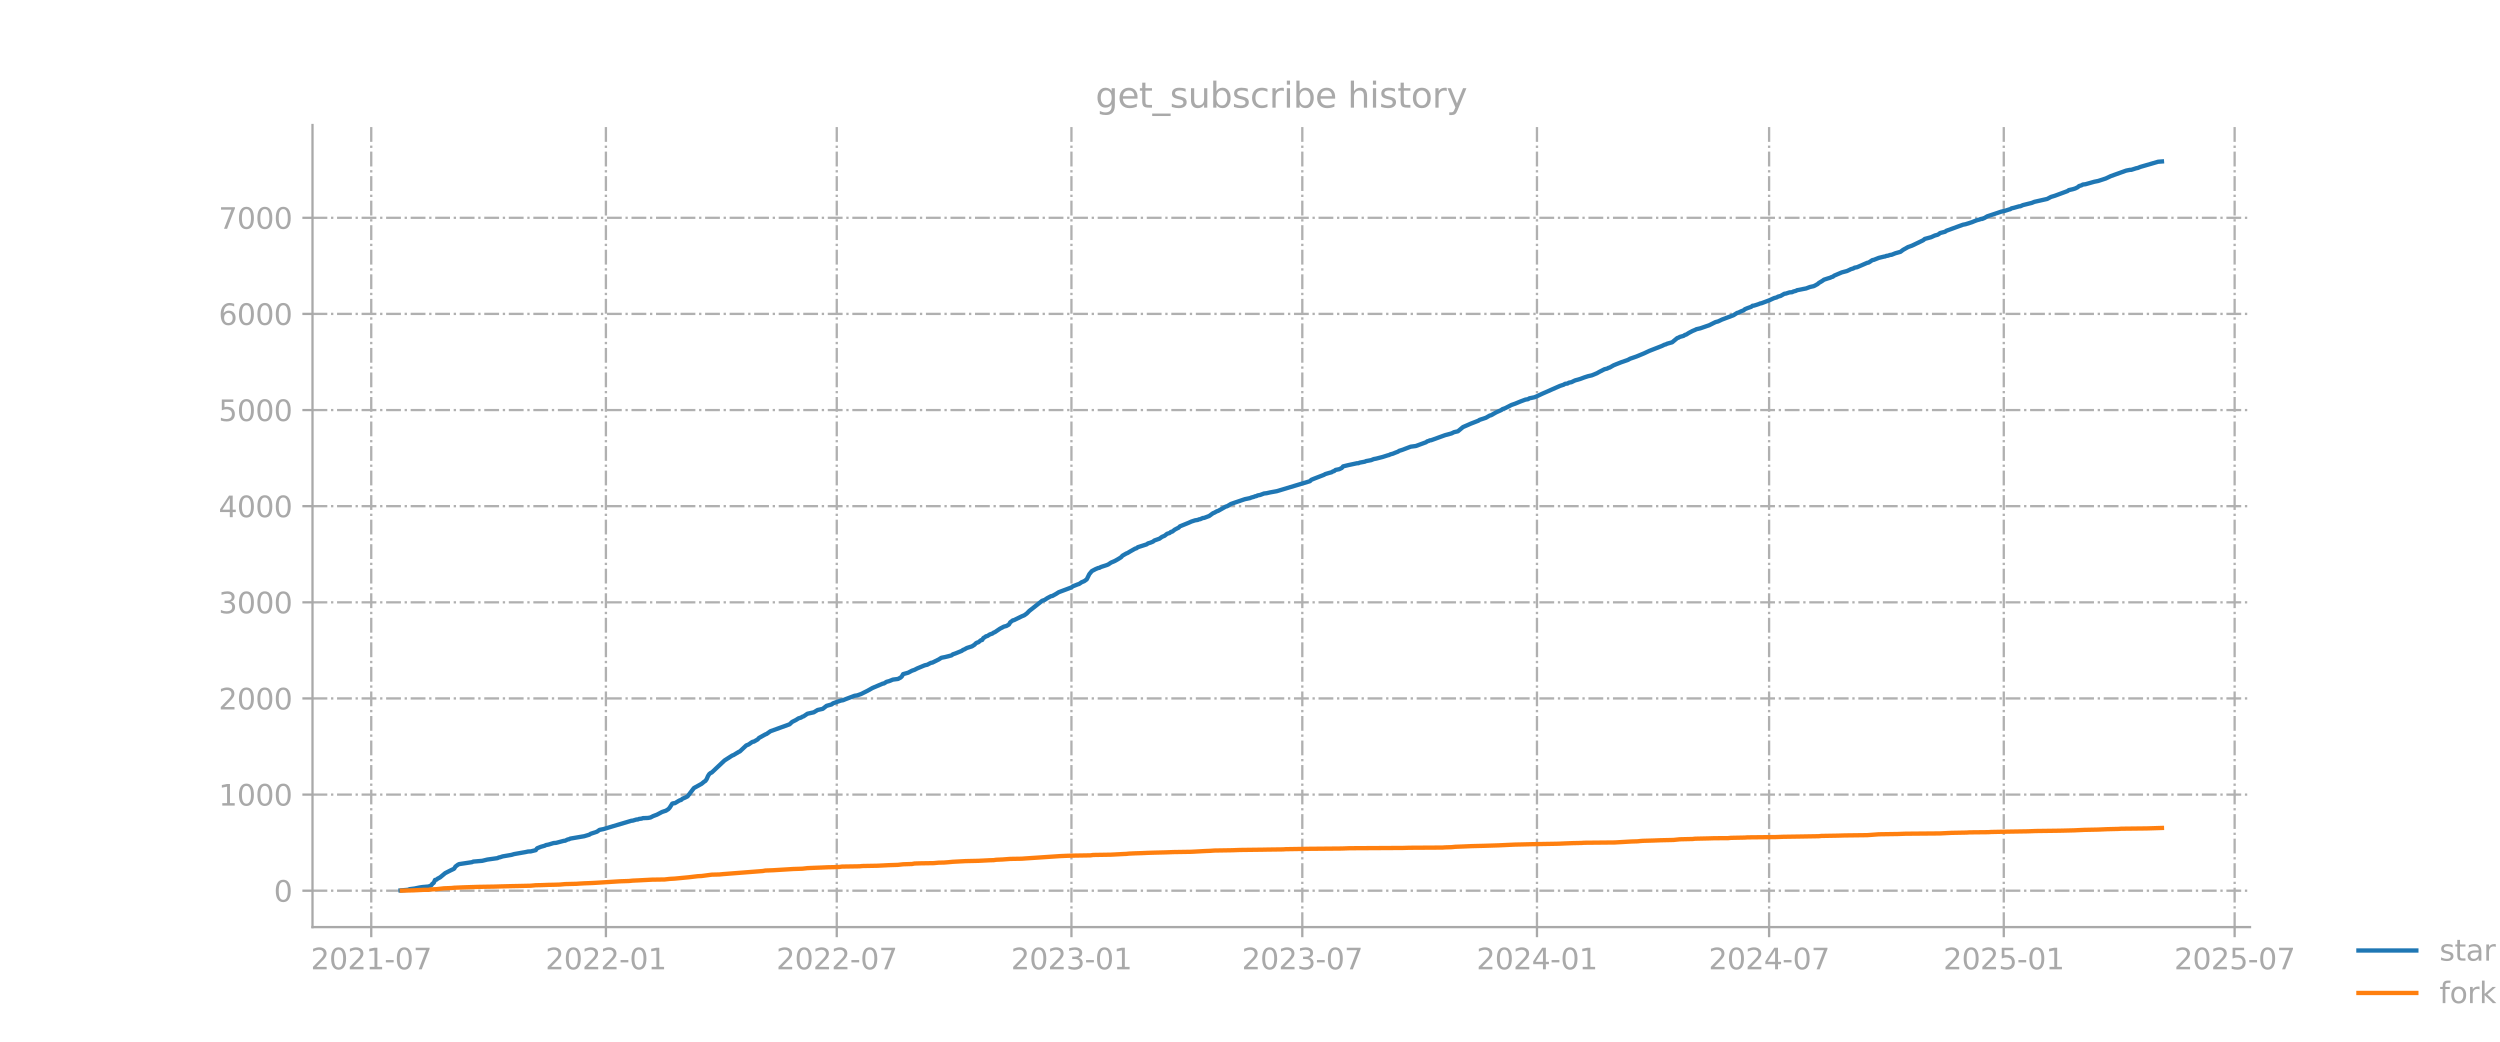 <?xml version="1.0" encoding="utf-8" standalone="no"?>
<!DOCTYPE svg PUBLIC "-//W3C//DTD SVG 1.1//EN"
  "http://www.w3.org/Graphics/SVG/1.1/DTD/svg11.dtd">
<svg xmlns:xlink="http://www.w3.org/1999/xlink" width="864pt" height="360pt" viewBox="0 0 864 360" xmlns="http://www.w3.org/2000/svg" version="1.1">
 <defs>
  <style type="text/css">*{stroke-linejoin: round; stroke-linecap: butt}</style>
 </defs>
 <g id="figure_1">
  <g id="patch_1">
   <path d="M 0 360 
L 864 360 
L 864 0 
L 0 0 
L 0 360 
z
" style="fill: none; opacity: 0"/>
  </g>
  <g id="axes_1">
   <g id="patch_2">
    <path d="M 108 320.4 
L 777.6 320.4 
L 777.6 43.2 
L 108 43.2 
L 108 320.4 
z
" style="fill: none; opacity: 0"/>
   </g>
   <g id="matplotlib.axis_1">
    <g id="xtick_1">
     <g id="line2d_1">
      <path d="M 128.298 320.4 
L 128.298 43.2 
" clip-path="url(#p68fe9e5c20)" style="fill: none; stroke-dasharray: 5.12,1.28,0.8,1.28; stroke-dashoffset: 0; stroke: #b0b0b0; stroke-width: 0.8"/>
     </g>
     <g id="line2d_2">
      <defs>
       <path id="m8b379bc3db" d="M 0 0 
L 0 3.5 
" style="stroke: #a9a9a9; stroke-width: 0.8"/>
      </defs>
      <g>
       <use xlink:href="#m8b379bc3db" x="128.298" y="320.4" style="fill: #a9a9a9; stroke: #a9a9a9; stroke-width: 0.8"/>
      </g>
     </g>
     <g id="text_1">
      <!-- 2021-07 -->
      <g style="fill: #a9a9a9" transform="translate(107.407 334.998) scale(0.1 -0.1)">
       <defs>
        <path id="DejaVuSans-32" d="M 1228 531 
L 3431 531 
L 3431 0 
L 469 0 
L 469 531 
Q 828 903 1448 1529 
Q 2069 2156 2228 2338 
Q 2531 2678 2651 2914 
Q 2772 3150 2772 3378 
Q 2772 3750 2511 3984 
Q 2250 4219 1831 4219 
Q 1534 4219 1204 4116 
Q 875 4013 500 3803 
L 500 4441 
Q 881 4594 1212 4672 
Q 1544 4750 1819 4750 
Q 2544 4750 2975 4387 
Q 3406 4025 3406 3419 
Q 3406 3131 3298 2873 
Q 3191 2616 2906 2266 
Q 2828 2175 2409 1742 
Q 1991 1309 1228 531 
z
" transform="scale(0.016)"/>
        <path id="DejaVuSans-30" d="M 2034 4250 
Q 1547 4250 1301 3770 
Q 1056 3291 1056 2328 
Q 1056 1369 1301 889 
Q 1547 409 2034 409 
Q 2525 409 2770 889 
Q 3016 1369 3016 2328 
Q 3016 3291 2770 3770 
Q 2525 4250 2034 4250 
z
M 2034 4750 
Q 2819 4750 3233 4129 
Q 3647 3509 3647 2328 
Q 3647 1150 3233 529 
Q 2819 -91 2034 -91 
Q 1250 -91 836 529 
Q 422 1150 422 2328 
Q 422 3509 836 4129 
Q 1250 4750 2034 4750 
z
" transform="scale(0.016)"/>
        <path id="DejaVuSans-31" d="M 794 531 
L 1825 531 
L 1825 4091 
L 703 3866 
L 703 4441 
L 1819 4666 
L 2450 4666 
L 2450 531 
L 3481 531 
L 3481 0 
L 794 0 
L 794 531 
z
" transform="scale(0.016)"/>
        <path id="DejaVuSans-2d" d="M 313 2009 
L 1997 2009 
L 1997 1497 
L 313 1497 
L 313 2009 
z
" transform="scale(0.016)"/>
        <path id="DejaVuSans-37" d="M 525 4666 
L 3525 4666 
L 3525 4397 
L 1831 0 
L 1172 0 
L 2766 4134 
L 525 4134 
L 525 4666 
z
" transform="scale(0.016)"/>
       </defs>
       <use xlink:href="#DejaVuSans-32"/>
       <use xlink:href="#DejaVuSans-30" transform="translate(63.623 0)"/>
       <use xlink:href="#DejaVuSans-32" transform="translate(127.246 0)"/>
       <use xlink:href="#DejaVuSans-31" transform="translate(190.869 0)"/>
       <use xlink:href="#DejaVuSans-2d" transform="translate(254.492 0)"/>
       <use xlink:href="#DejaVuSans-30" transform="translate(290.576 0)"/>
       <use xlink:href="#DejaVuSans-37" transform="translate(354.199 0)"/>
      </g>
     </g>
    </g>
    <g id="xtick_2">
     <g id="line2d_3">
      <path d="M 209.403 320.4 
L 209.403 43.2 
" clip-path="url(#p68fe9e5c20)" style="fill: none; stroke-dasharray: 5.12,1.28,0.8,1.28; stroke-dashoffset: 0; stroke: #b0b0b0; stroke-width: 0.8"/>
     </g>
     <g id="line2d_4">
      <g>
       <use xlink:href="#m8b379bc3db" x="209.403" y="320.4" style="fill: #a9a9a9; stroke: #a9a9a9; stroke-width: 0.8"/>
      </g>
     </g>
     <g id="text_2">
      <!-- 2022-01 -->
      <g style="fill: #a9a9a9" transform="translate(188.512 334.998) scale(0.1 -0.1)">
       <use xlink:href="#DejaVuSans-32"/>
       <use xlink:href="#DejaVuSans-30" transform="translate(63.623 0)"/>
       <use xlink:href="#DejaVuSans-32" transform="translate(127.246 0)"/>
       <use xlink:href="#DejaVuSans-32" transform="translate(190.869 0)"/>
       <use xlink:href="#DejaVuSans-2d" transform="translate(254.492 0)"/>
       <use xlink:href="#DejaVuSans-30" transform="translate(290.576 0)"/>
       <use xlink:href="#DejaVuSans-31" transform="translate(354.199 0)"/>
      </g>
     </g>
    </g>
    <g id="xtick_3">
     <g id="line2d_5">
      <path d="M 289.186 320.4 
L 289.186 43.2 
" clip-path="url(#p68fe9e5c20)" style="fill: none; stroke-dasharray: 5.12,1.28,0.8,1.28; stroke-dashoffset: 0; stroke: #b0b0b0; stroke-width: 0.8"/>
     </g>
     <g id="line2d_6">
      <g>
       <use xlink:href="#m8b379bc3db" x="289.186" y="320.4" style="fill: #a9a9a9; stroke: #a9a9a9; stroke-width: 0.8"/>
      </g>
     </g>
     <g id="text_3">
      <!-- 2022-07 -->
      <g style="fill: #a9a9a9" transform="translate(268.294 334.998) scale(0.1 -0.1)">
       <use xlink:href="#DejaVuSans-32"/>
       <use xlink:href="#DejaVuSans-30" transform="translate(63.623 0)"/>
       <use xlink:href="#DejaVuSans-32" transform="translate(127.246 0)"/>
       <use xlink:href="#DejaVuSans-32" transform="translate(190.869 0)"/>
       <use xlink:href="#DejaVuSans-2d" transform="translate(254.492 0)"/>
       <use xlink:href="#DejaVuSans-30" transform="translate(290.576 0)"/>
       <use xlink:href="#DejaVuSans-37" transform="translate(354.199 0)"/>
      </g>
     </g>
    </g>
    <g id="xtick_4">
     <g id="line2d_7">
      <path d="M 370.29 320.4 
L 370.29 43.2 
" clip-path="url(#p68fe9e5c20)" style="fill: none; stroke-dasharray: 5.12,1.28,0.8,1.28; stroke-dashoffset: 0; stroke: #b0b0b0; stroke-width: 0.8"/>
     </g>
     <g id="line2d_8">
      <g>
       <use xlink:href="#m8b379bc3db" x="370.29" y="320.4" style="fill: #a9a9a9; stroke: #a9a9a9; stroke-width: 0.8"/>
      </g>
     </g>
     <g id="text_4">
      <!-- 2023-01 -->
      <g style="fill: #a9a9a9" transform="translate(349.399 334.998) scale(0.1 -0.1)">
       <defs>
        <path id="DejaVuSans-33" d="M 2597 2516 
Q 3050 2419 3304 2112 
Q 3559 1806 3559 1356 
Q 3559 666 3084 287 
Q 2609 -91 1734 -91 
Q 1441 -91 1130 -33 
Q 819 25 488 141 
L 488 750 
Q 750 597 1062 519 
Q 1375 441 1716 441 
Q 2309 441 2620 675 
Q 2931 909 2931 1356 
Q 2931 1769 2642 2001 
Q 2353 2234 1838 2234 
L 1294 2234 
L 1294 2753 
L 1863 2753 
Q 2328 2753 2575 2939 
Q 2822 3125 2822 3475 
Q 2822 3834 2567 4026 
Q 2313 4219 1838 4219 
Q 1578 4219 1281 4162 
Q 984 4106 628 3988 
L 628 4550 
Q 988 4650 1302 4700 
Q 1616 4750 1894 4750 
Q 2613 4750 3031 4423 
Q 3450 4097 3450 3541 
Q 3450 3153 3228 2886 
Q 3006 2619 2597 2516 
z
" transform="scale(0.016)"/>
       </defs>
       <use xlink:href="#DejaVuSans-32"/>
       <use xlink:href="#DejaVuSans-30" transform="translate(63.623 0)"/>
       <use xlink:href="#DejaVuSans-32" transform="translate(127.246 0)"/>
       <use xlink:href="#DejaVuSans-33" transform="translate(190.869 0)"/>
       <use xlink:href="#DejaVuSans-2d" transform="translate(254.492 0)"/>
       <use xlink:href="#DejaVuSans-30" transform="translate(290.576 0)"/>
       <use xlink:href="#DejaVuSans-31" transform="translate(354.199 0)"/>
      </g>
     </g>
    </g>
    <g id="xtick_5">
     <g id="line2d_9">
      <path d="M 450.073 320.4 
L 450.073 43.2 
" clip-path="url(#p68fe9e5c20)" style="fill: none; stroke-dasharray: 5.12,1.28,0.8,1.28; stroke-dashoffset: 0; stroke: #b0b0b0; stroke-width: 0.8"/>
     </g>
     <g id="line2d_10">
      <g>
       <use xlink:href="#m8b379bc3db" x="450.073" y="320.4" style="fill: #a9a9a9; stroke: #a9a9a9; stroke-width: 0.8"/>
      </g>
     </g>
     <g id="text_5">
      <!-- 2023-07 -->
      <g style="fill: #a9a9a9" transform="translate(429.182 334.998) scale(0.1 -0.1)">
       <use xlink:href="#DejaVuSans-32"/>
       <use xlink:href="#DejaVuSans-30" transform="translate(63.623 0)"/>
       <use xlink:href="#DejaVuSans-32" transform="translate(127.246 0)"/>
       <use xlink:href="#DejaVuSans-33" transform="translate(190.869 0)"/>
       <use xlink:href="#DejaVuSans-2d" transform="translate(254.492 0)"/>
       <use xlink:href="#DejaVuSans-30" transform="translate(290.576 0)"/>
       <use xlink:href="#DejaVuSans-37" transform="translate(354.199 0)"/>
      </g>
     </g>
    </g>
    <g id="xtick_6">
     <g id="line2d_11">
      <path d="M 531.178 320.4 
L 531.178 43.2 
" clip-path="url(#p68fe9e5c20)" style="fill: none; stroke-dasharray: 5.12,1.28,0.8,1.28; stroke-dashoffset: 0; stroke: #b0b0b0; stroke-width: 0.8"/>
     </g>
     <g id="line2d_12">
      <g>
       <use xlink:href="#m8b379bc3db" x="531.178" y="320.4" style="fill: #a9a9a9; stroke: #a9a9a9; stroke-width: 0.8"/>
      </g>
     </g>
     <g id="text_6">
      <!-- 2024-01 -->
      <g style="fill: #a9a9a9" transform="translate(510.286 334.998) scale(0.1 -0.1)">
       <defs>
        <path id="DejaVuSans-34" d="M 2419 4116 
L 825 1625 
L 2419 1625 
L 2419 4116 
z
M 2253 4666 
L 3047 4666 
L 3047 1625 
L 3713 1625 
L 3713 1100 
L 3047 1100 
L 3047 0 
L 2419 0 
L 2419 1100 
L 313 1100 
L 313 1709 
L 2253 4666 
z
" transform="scale(0.016)"/>
       </defs>
       <use xlink:href="#DejaVuSans-32"/>
       <use xlink:href="#DejaVuSans-30" transform="translate(63.623 0)"/>
       <use xlink:href="#DejaVuSans-32" transform="translate(127.246 0)"/>
       <use xlink:href="#DejaVuSans-34" transform="translate(190.869 0)"/>
       <use xlink:href="#DejaVuSans-2d" transform="translate(254.492 0)"/>
       <use xlink:href="#DejaVuSans-30" transform="translate(290.576 0)"/>
       <use xlink:href="#DejaVuSans-31" transform="translate(354.199 0)"/>
      </g>
     </g>
    </g>
    <g id="xtick_7">
     <g id="line2d_13">
      <path d="M 611.401 320.4 
L 611.401 43.2 
" clip-path="url(#p68fe9e5c20)" style="fill: none; stroke-dasharray: 5.12,1.28,0.8,1.28; stroke-dashoffset: 0; stroke: #b0b0b0; stroke-width: 0.8"/>
     </g>
     <g id="line2d_14">
      <g>
       <use xlink:href="#m8b379bc3db" x="611.401" y="320.4" style="fill: #a9a9a9; stroke: #a9a9a9; stroke-width: 0.8"/>
      </g>
     </g>
     <g id="text_7">
      <!-- 2024-07 -->
      <g style="fill: #a9a9a9" transform="translate(590.51 334.998) scale(0.1 -0.1)">
       <use xlink:href="#DejaVuSans-32"/>
       <use xlink:href="#DejaVuSans-30" transform="translate(63.623 0)"/>
       <use xlink:href="#DejaVuSans-32" transform="translate(127.246 0)"/>
       <use xlink:href="#DejaVuSans-34" transform="translate(190.869 0)"/>
       <use xlink:href="#DejaVuSans-2d" transform="translate(254.492 0)"/>
       <use xlink:href="#DejaVuSans-30" transform="translate(290.576 0)"/>
       <use xlink:href="#DejaVuSans-37" transform="translate(354.199 0)"/>
      </g>
     </g>
    </g>
    <g id="xtick_8">
     <g id="line2d_15">
      <path d="M 692.506 320.4 
L 692.506 43.2 
" clip-path="url(#p68fe9e5c20)" style="fill: none; stroke-dasharray: 5.12,1.28,0.8,1.28; stroke-dashoffset: 0; stroke: #b0b0b0; stroke-width: 0.8"/>
     </g>
     <g id="line2d_16">
      <g>
       <use xlink:href="#m8b379bc3db" x="692.506" y="320.4" style="fill: #a9a9a9; stroke: #a9a9a9; stroke-width: 0.8"/>
      </g>
     </g>
     <g id="text_8">
      <!-- 2025-01 -->
      <g style="fill: #a9a9a9" transform="translate(671.615 334.998) scale(0.1 -0.1)">
       <defs>
        <path id="DejaVuSans-35" d="M 691 4666 
L 3169 4666 
L 3169 4134 
L 1269 4134 
L 1269 2991 
Q 1406 3038 1543 3061 
Q 1681 3084 1819 3084 
Q 2600 3084 3056 2656 
Q 3513 2228 3513 1497 
Q 3513 744 3044 326 
Q 2575 -91 1722 -91 
Q 1428 -91 1123 -41 
Q 819 9 494 109 
L 494 744 
Q 775 591 1075 516 
Q 1375 441 1709 441 
Q 2250 441 2565 725 
Q 2881 1009 2881 1497 
Q 2881 1984 2565 2268 
Q 2250 2553 1709 2553 
Q 1456 2553 1204 2497 
Q 953 2441 691 2322 
L 691 4666 
z
" transform="scale(0.016)"/>
       </defs>
       <use xlink:href="#DejaVuSans-32"/>
       <use xlink:href="#DejaVuSans-30" transform="translate(63.623 0)"/>
       <use xlink:href="#DejaVuSans-32" transform="translate(127.246 0)"/>
       <use xlink:href="#DejaVuSans-35" transform="translate(190.869 0)"/>
       <use xlink:href="#DejaVuSans-2d" transform="translate(254.492 0)"/>
       <use xlink:href="#DejaVuSans-30" transform="translate(290.576 0)"/>
       <use xlink:href="#DejaVuSans-31" transform="translate(354.199 0)"/>
      </g>
     </g>
    </g>
    <g id="xtick_9">
     <g id="line2d_17">
      <path d="M 772.289 320.4 
L 772.289 43.2 
" clip-path="url(#p68fe9e5c20)" style="fill: none; stroke-dasharray: 5.12,1.28,0.8,1.28; stroke-dashoffset: 0; stroke: #b0b0b0; stroke-width: 0.8"/>
     </g>
     <g id="line2d_18">
      <g>
       <use xlink:href="#m8b379bc3db" x="772.289" y="320.4" style="fill: #a9a9a9; stroke: #a9a9a9; stroke-width: 0.8"/>
      </g>
     </g>
     <g id="text_9">
      <!-- 2025-07 -->
      <g style="fill: #a9a9a9" transform="translate(751.397 334.998) scale(0.1 -0.1)">
       <use xlink:href="#DejaVuSans-32"/>
       <use xlink:href="#DejaVuSans-30" transform="translate(63.623 0)"/>
       <use xlink:href="#DejaVuSans-32" transform="translate(127.246 0)"/>
       <use xlink:href="#DejaVuSans-35" transform="translate(190.869 0)"/>
       <use xlink:href="#DejaVuSans-2d" transform="translate(254.492 0)"/>
       <use xlink:href="#DejaVuSans-30" transform="translate(290.576 0)"/>
       <use xlink:href="#DejaVuSans-37" transform="translate(354.199 0)"/>
      </g>
     </g>
    </g>
   </g>
   <g id="matplotlib.axis_2">
    <g id="ytick_1">
     <g id="line2d_19">
      <path d="M 108 307.833 
L 777.6 307.833 
" clip-path="url(#p68fe9e5c20)" style="fill: none; stroke-dasharray: 5.12,1.28,0.8,1.28; stroke-dashoffset: 0; stroke: #b0b0b0; stroke-width: 0.8"/>
     </g>
     <g id="line2d_20">
      <defs>
       <path id="md394308751" d="M 0 0 
L -3.5 0 
" style="stroke: #a9a9a9; stroke-width: 0.8"/>
      </defs>
      <g>
       <use xlink:href="#md394308751" x="108" y="307.833" style="fill: #a9a9a9; stroke: #a9a9a9; stroke-width: 0.8"/>
      </g>
     </g>
     <g id="text_10">
      <!-- 0 -->
      <g style="fill: #a9a9a9" transform="translate(94.638 311.632) scale(0.1 -0.1)">
       <use xlink:href="#DejaVuSans-30"/>
      </g>
     </g>
    </g>
    <g id="ytick_2">
     <g id="line2d_21">
      <path d="M 108 274.61 
L 777.6 274.61 
" clip-path="url(#p68fe9e5c20)" style="fill: none; stroke-dasharray: 5.12,1.28,0.8,1.28; stroke-dashoffset: 0; stroke: #b0b0b0; stroke-width: 0.8"/>
     </g>
     <g id="line2d_22">
      <g>
       <use xlink:href="#md394308751" x="108" y="274.61" style="fill: #a9a9a9; stroke: #a9a9a9; stroke-width: 0.8"/>
      </g>
     </g>
     <g id="text_11">
      <!-- 1000 -->
      <g style="fill: #a9a9a9" transform="translate(75.55 278.409) scale(0.1 -0.1)">
       <use xlink:href="#DejaVuSans-31"/>
       <use xlink:href="#DejaVuSans-30" transform="translate(63.623 0)"/>
       <use xlink:href="#DejaVuSans-30" transform="translate(127.246 0)"/>
       <use xlink:href="#DejaVuSans-30" transform="translate(190.869 0)"/>
      </g>
     </g>
    </g>
    <g id="ytick_3">
     <g id="line2d_23">
      <path d="M 108 241.386 
L 777.6 241.386 
" clip-path="url(#p68fe9e5c20)" style="fill: none; stroke-dasharray: 5.12,1.28,0.8,1.28; stroke-dashoffset: 0; stroke: #b0b0b0; stroke-width: 0.8"/>
     </g>
     <g id="line2d_24">
      <g>
       <use xlink:href="#md394308751" x="108" y="241.386" style="fill: #a9a9a9; stroke: #a9a9a9; stroke-width: 0.8"/>
      </g>
     </g>
     <g id="text_12">
      <!-- 2000 -->
      <g style="fill: #a9a9a9" transform="translate(75.55 245.186) scale(0.1 -0.1)">
       <use xlink:href="#DejaVuSans-32"/>
       <use xlink:href="#DejaVuSans-30" transform="translate(63.623 0)"/>
       <use xlink:href="#DejaVuSans-30" transform="translate(127.246 0)"/>
       <use xlink:href="#DejaVuSans-30" transform="translate(190.869 0)"/>
      </g>
     </g>
    </g>
    <g id="ytick_4">
     <g id="line2d_25">
      <path d="M 108 208.163 
L 777.6 208.163 
" clip-path="url(#p68fe9e5c20)" style="fill: none; stroke-dasharray: 5.12,1.28,0.8,1.28; stroke-dashoffset: 0; stroke: #b0b0b0; stroke-width: 0.8"/>
     </g>
     <g id="line2d_26">
      <g>
       <use xlink:href="#md394308751" x="108" y="208.163" style="fill: #a9a9a9; stroke: #a9a9a9; stroke-width: 0.8"/>
      </g>
     </g>
     <g id="text_13">
      <!-- 3000 -->
      <g style="fill: #a9a9a9" transform="translate(75.55 211.962) scale(0.1 -0.1)">
       <use xlink:href="#DejaVuSans-33"/>
       <use xlink:href="#DejaVuSans-30" transform="translate(63.623 0)"/>
       <use xlink:href="#DejaVuSans-30" transform="translate(127.246 0)"/>
       <use xlink:href="#DejaVuSans-30" transform="translate(190.869 0)"/>
      </g>
     </g>
    </g>
    <g id="ytick_5">
     <g id="line2d_27">
      <path d="M 108 174.939 
L 777.6 174.939 
" clip-path="url(#p68fe9e5c20)" style="fill: none; stroke-dasharray: 5.12,1.28,0.8,1.28; stroke-dashoffset: 0; stroke: #b0b0b0; stroke-width: 0.8"/>
     </g>
     <g id="line2d_28">
      <g>
       <use xlink:href="#md394308751" x="108" y="174.939" style="fill: #a9a9a9; stroke: #a9a9a9; stroke-width: 0.8"/>
      </g>
     </g>
     <g id="text_14">
      <!-- 4000 -->
      <g style="fill: #a9a9a9" transform="translate(75.55 178.739) scale(0.1 -0.1)">
       <use xlink:href="#DejaVuSans-34"/>
       <use xlink:href="#DejaVuSans-30" transform="translate(63.623 0)"/>
       <use xlink:href="#DejaVuSans-30" transform="translate(127.246 0)"/>
       <use xlink:href="#DejaVuSans-30" transform="translate(190.869 0)"/>
      </g>
     </g>
    </g>
    <g id="ytick_6">
     <g id="line2d_29">
      <path d="M 108 141.716 
L 777.6 141.716 
" clip-path="url(#p68fe9e5c20)" style="fill: none; stroke-dasharray: 5.12,1.28,0.8,1.28; stroke-dashoffset: 0; stroke: #b0b0b0; stroke-width: 0.8"/>
     </g>
     <g id="line2d_30">
      <g>
       <use xlink:href="#md394308751" x="108" y="141.716" style="fill: #a9a9a9; stroke: #a9a9a9; stroke-width: 0.8"/>
      </g>
     </g>
     <g id="text_15">
      <!-- 5000 -->
      <g style="fill: #a9a9a9" transform="translate(75.55 145.515) scale(0.1 -0.1)">
       <use xlink:href="#DejaVuSans-35"/>
       <use xlink:href="#DejaVuSans-30" transform="translate(63.623 0)"/>
       <use xlink:href="#DejaVuSans-30" transform="translate(127.246 0)"/>
       <use xlink:href="#DejaVuSans-30" transform="translate(190.869 0)"/>
      </g>
     </g>
    </g>
    <g id="ytick_7">
     <g id="line2d_31">
      <path d="M 108 108.492 
L 777.6 108.492 
" clip-path="url(#p68fe9e5c20)" style="fill: none; stroke-dasharray: 5.12,1.28,0.8,1.28; stroke-dashoffset: 0; stroke: #b0b0b0; stroke-width: 0.8"/>
     </g>
     <g id="line2d_32">
      <g>
       <use xlink:href="#md394308751" x="108" y="108.492" style="fill: #a9a9a9; stroke: #a9a9a9; stroke-width: 0.8"/>
      </g>
     </g>
     <g id="text_16">
      <!-- 6000 -->
      <g style="fill: #a9a9a9" transform="translate(75.55 112.292) scale(0.1 -0.1)">
       <defs>
        <path id="DejaVuSans-36" d="M 2113 2584 
Q 1688 2584 1439 2293 
Q 1191 2003 1191 1497 
Q 1191 994 1439 701 
Q 1688 409 2113 409 
Q 2538 409 2786 701 
Q 3034 994 3034 1497 
Q 3034 2003 2786 2293 
Q 2538 2584 2113 2584 
z
M 3366 4563 
L 3366 3988 
Q 3128 4100 2886 4159 
Q 2644 4219 2406 4219 
Q 1781 4219 1451 3797 
Q 1122 3375 1075 2522 
Q 1259 2794 1537 2939 
Q 1816 3084 2150 3084 
Q 2853 3084 3261 2657 
Q 3669 2231 3669 1497 
Q 3669 778 3244 343 
Q 2819 -91 2113 -91 
Q 1303 -91 875 529 
Q 447 1150 447 2328 
Q 447 3434 972 4092 
Q 1497 4750 2381 4750 
Q 2619 4750 2861 4703 
Q 3103 4656 3366 4563 
z
" transform="scale(0.016)"/>
       </defs>
       <use xlink:href="#DejaVuSans-36"/>
       <use xlink:href="#DejaVuSans-30" transform="translate(63.623 0)"/>
       <use xlink:href="#DejaVuSans-30" transform="translate(127.246 0)"/>
       <use xlink:href="#DejaVuSans-30" transform="translate(190.869 0)"/>
      </g>
     </g>
    </g>
    <g id="ytick_8">
     <g id="line2d_33">
      <path d="M 108 75.269 
L 777.6 75.269 
" clip-path="url(#p68fe9e5c20)" style="fill: none; stroke-dasharray: 5.12,1.28,0.8,1.28; stroke-dashoffset: 0; stroke: #b0b0b0; stroke-width: 0.8"/>
     </g>
     <g id="line2d_34">
      <g>
       <use xlink:href="#md394308751" x="108" y="75.269" style="fill: #a9a9a9; stroke: #a9a9a9; stroke-width: 0.8"/>
      </g>
     </g>
     <g id="text_17">
      <!-- 7000 -->
      <g style="fill: #a9a9a9" transform="translate(75.55 79.068) scale(0.1 -0.1)">
       <use xlink:href="#DejaVuSans-37"/>
       <use xlink:href="#DejaVuSans-30" transform="translate(63.623 0)"/>
       <use xlink:href="#DejaVuSans-30" transform="translate(127.246 0)"/>
       <use xlink:href="#DejaVuSans-30" transform="translate(190.869 0)"/>
      </g>
     </g>
    </g>
   </g>
   <g id="line2d_35">
    <path d="M 138.436 307.734 
L 141.081 307.501 
L 141.522 307.302 
L 143.285 307.069 
L 145.048 306.704 
L 145.93 306.571 
L 148.134 306.371 
L 149.015 306.006 
L 149.456 305.408 
L 149.897 305.109 
L 150.338 304.112 
L 150.778 304.046 
L 151.219 303.68 
L 152.101 303.215 
L 153.864 301.753 
L 155.627 300.856 
L 156.949 300.225 
L 157.39 299.494 
L 158.272 298.83 
L 158.713 298.63 
L 163.12 297.966 
L 163.561 297.767 
L 166.647 297.501 
L 168.41 297.069 
L 171.936 296.57 
L 172.377 296.338 
L 172.818 296.271 
L 173.699 295.972 
L 176.785 295.441 
L 177.666 295.175 
L 181.634 294.477 
L 182.515 294.278 
L 183.397 294.245 
L 185.16 293.813 
L 185.601 293.182 
L 186.923 292.65 
L 188.245 292.285 
L 188.686 292.052 
L 189.568 291.886 
L 191.331 291.354 
L 192.212 291.288 
L 193.094 291.055 
L 194.857 290.59 
L 195.298 290.557 
L 196.18 290.125 
L 196.62 290.059 
L 197.061 289.826 
L 201.91 288.996 
L 203.673 288.464 
L 204.114 288.165 
L 206.318 287.434 
L 207.199 286.803 
L 208.522 286.537 
L 218.219 283.647 
L 218.66 283.613 
L 219.982 283.215 
L 220.423 283.215 
L 220.864 283.015 
L 221.745 282.916 
L 222.186 282.75 
L 223.949 282.683 
L 224.831 282.517 
L 225.712 282.052 
L 227.035 281.553 
L 227.916 281.088 
L 228.798 280.623 
L 229.679 280.324 
L 230.12 280.191 
L 231.002 279.627 
L 231.442 279.128 
L 232.324 277.733 
L 232.765 277.6 
L 233.206 277.6 
L 234.528 276.803 
L 234.969 276.57 
L 235.41 276.47 
L 235.85 276.038 
L 236.732 275.673 
L 237.614 275.241 
L 239.817 272.351 
L 242.462 270.889 
L 243.344 270.158 
L 243.785 269.892 
L 244.225 269.261 
L 244.666 268.231 
L 245.107 267.533 
L 245.548 267.168 
L 245.988 266.968 
L 249.515 263.646 
L 250.396 262.815 
L 253.041 261.121 
L 253.482 260.955 
L 255.245 259.892 
L 255.686 259.692 
L 257.89 257.633 
L 258.771 257.267 
L 259.653 256.636 
L 260.094 256.37 
L 260.534 256.304 
L 261.857 255.539 
L 262.298 255.041 
L 264.502 253.812 
L 264.942 253.646 
L 266.265 252.715 
L 272.876 250.323 
L 273.758 249.493 
L 275.08 248.828 
L 275.962 248.264 
L 276.844 247.998 
L 277.284 247.699 
L 277.725 247.566 
L 279.048 246.669 
L 281.251 246.17 
L 282.574 245.373 
L 283.896 245.074 
L 284.337 244.974 
L 285.659 243.944 
L 287.422 243.446 
L 287.863 243.081 
L 290.508 242.15 
L 291.39 241.984 
L 292.271 241.619 
L 295.357 240.456 
L 296.238 240.323 
L 297.561 239.858 
L 299.765 238.762 
L 301.528 237.765 
L 305.054 236.27 
L 305.495 236.203 
L 306.376 235.639 
L 307.258 235.406 
L 308.58 234.874 
L 310.343 234.642 
L 311.225 234.177 
L 311.666 233.778 
L 312.107 232.981 
L 313.87 232.482 
L 315.192 231.785 
L 316.074 231.486 
L 316.955 231.021 
L 319.6 229.924 
L 320.482 229.725 
L 321.363 229.26 
L 321.804 229.06 
L 322.245 228.994 
L 324.449 227.898 
L 325.33 227.333 
L 326.653 227.067 
L 328.856 226.502 
L 329.297 226.137 
L 330.179 225.838 
L 332.383 224.941 
L 332.824 224.608 
L 333.264 224.442 
L 334.146 223.944 
L 335.909 223.379 
L 336.791 222.814 
L 337.231 222.349 
L 337.672 222.083 
L 338.113 221.984 
L 338.995 221.253 
L 339.435 221.186 
L 339.876 220.456 
L 340.317 220.256 
L 340.758 219.891 
L 341.199 219.824 
L 342.08 219.259 
L 342.962 218.96 
L 343.402 218.628 
L 343.843 218.462 
L 345.606 217.266 
L 346.929 216.568 
L 347.81 216.336 
L 348.692 215.837 
L 349.133 215.073 
L 350.014 214.409 
L 350.455 214.309 
L 353.1 213.013 
L 353.981 212.648 
L 354.863 212.017 
L 355.745 211.12 
L 359.712 207.997 
L 360.152 207.631 
L 361.034 207.332 
L 361.916 206.734 
L 363.238 206.037 
L 363.679 205.97 
L 365.001 205.239 
L 365.883 204.674 
L 370.29 203.013 
L 370.731 202.648 
L 372.494 201.95 
L 372.935 201.817 
L 373.817 201.219 
L 374.698 200.854 
L 375.58 200.222 
L 376.462 198.428 
L 377.343 197.365 
L 378.665 196.668 
L 379.547 196.302 
L 379.988 196.236 
L 380.429 195.97 
L 382.633 195.239 
L 383.073 195.04 
L 383.955 194.442 
L 385.277 193.877 
L 386.159 193.378 
L 387.04 192.847 
L 387.481 192.548 
L 387.922 192.049 
L 389.244 191.285 
L 389.685 191.119 
L 390.567 190.588 
L 392.33 189.591 
L 392.771 189.491 
L 393.211 189.126 
L 396.297 188.129 
L 396.738 187.797 
L 397.619 187.531 
L 398.501 187.166 
L 398.942 186.8 
L 400.705 186.169 
L 401.586 185.538 
L 402.468 185.172 
L 403.35 184.474 
L 404.231 184.209 
L 404.672 183.81 
L 405.113 183.744 
L 405.994 183.046 
L 406.876 182.581 
L 407.317 182.381 
L 407.757 181.916 
L 410.843 180.654 
L 411.724 180.255 
L 413.047 179.823 
L 413.928 179.69 
L 414.369 179.491 
L 414.81 179.425 
L 415.692 179.026 
L 416.132 178.993 
L 417.896 178.328 
L 419.218 177.365 
L 419.659 177.199 
L 420.54 176.7 
L 420.981 176.567 
L 423.626 175.072 
L 424.067 174.973 
L 425.389 174.175 
L 426.711 173.71 
L 427.593 173.411 
L 429.356 172.813 
L 430.238 172.514 
L 432.001 172.149 
L 432.441 171.949 
L 433.323 171.717 
L 433.764 171.517 
L 434.205 171.451 
L 434.645 171.218 
L 435.527 171.052 
L 436.849 170.554 
L 437.731 170.454 
L 439.053 170.155 
L 441.257 169.756 
L 452.718 166.301 
L 453.159 165.836 
L 454.04 165.471 
L 457.566 164.109 
L 458.007 163.843 
L 459.33 163.444 
L 460.211 163.211 
L 460.652 162.912 
L 461.093 162.813 
L 461.533 162.414 
L 462.856 162.148 
L 463.737 161.716 
L 464.178 161.185 
L 465.941 160.753 
L 469.027 160.088 
L 469.468 160.088 
L 469.908 159.889 
L 471.672 159.557 
L 472.112 159.358 
L 473.876 159.025 
L 474.757 158.66 
L 475.639 158.494 
L 477.843 157.929 
L 479.606 157.364 
L 480.047 157.264 
L 480.487 157.032 
L 481.369 156.799 
L 482.25 156.434 
L 483.132 156.102 
L 483.573 155.803 
L 484.454 155.537 
L 487.54 154.374 
L 489.303 154.141 
L 492.829 152.846 
L 493.27 152.514 
L 493.711 152.414 
L 494.152 152.181 
L 494.593 152.148 
L 499.441 150.387 
L 501.645 149.789 
L 502.527 149.357 
L 503.849 149.058 
L 505.612 147.596 
L 507.375 146.832 
L 508.257 146.434 
L 510.902 145.404 
L 511.342 145.105 
L 513.546 144.374 
L 514.869 143.61 
L 515.31 143.51 
L 517.073 142.513 
L 518.836 141.716 
L 519.277 141.384 
L 520.158 141.085 
L 522.362 139.955 
L 523.684 139.49 
L 525.448 138.759 
L 526.77 138.261 
L 527.211 138.095 
L 528.092 137.962 
L 528.533 137.663 
L 530.296 137.297 
L 531.178 136.932 
L 532.941 136.101 
L 539.112 133.377 
L 540.434 132.945 
L 540.875 132.646 
L 541.757 132.546 
L 542.198 132.247 
L 543.079 132.081 
L 543.961 131.649 
L 544.401 131.45 
L 545.283 131.217 
L 546.165 130.951 
L 547.487 130.453 
L 548.809 130.021 
L 550.132 129.722 
L 551.895 128.991 
L 552.776 128.493 
L 554.54 127.596 
L 555.421 127.397 
L 555.862 127.131 
L 556.303 127.031 
L 557.625 126.267 
L 558.507 125.902 
L 560.27 125.204 
L 562.474 124.44 
L 563.355 123.975 
L 565.559 123.21 
L 568.204 122.114 
L 569.967 121.283 
L 574.375 119.556 
L 575.257 119.124 
L 575.697 119.024 
L 576.138 118.792 
L 577.901 118.293 
L 579.664 116.832 
L 580.105 116.699 
L 580.546 116.433 
L 581.868 116.067 
L 582.309 115.735 
L 582.75 115.635 
L 583.632 115.071 
L 584.954 114.373 
L 585.835 114.008 
L 586.276 113.775 
L 587.599 113.476 
L 589.803 112.712 
L 590.684 112.413 
L 592.007 111.748 
L 592.888 111.316 
L 593.77 111.084 
L 595.092 110.453 
L 599.059 108.958 
L 600.381 108.127 
L 600.822 108.027 
L 601.704 107.595 
L 602.585 107.263 
L 603.026 106.864 
L 603.908 106.499 
L 605.23 106.034 
L 605.671 105.668 
L 606.112 105.635 
L 606.993 105.369 
L 607.875 105.07 
L 608.316 104.871 
L 608.756 104.805 
L 610.079 104.306 
L 611.401 103.808 
L 613.164 103.011 
L 614.046 102.778 
L 614.487 102.512 
L 615.368 102.28 
L 616.691 101.515 
L 617.131 101.482 
L 618.454 101.05 
L 619.335 100.984 
L 619.776 100.751 
L 620.658 100.519 
L 621.098 100.286 
L 623.302 99.854 
L 624.184 99.688 
L 625.506 99.19 
L 626.829 98.891 
L 628.151 98.193 
L 628.592 97.794 
L 629.914 96.997 
L 630.355 96.665 
L 631.677 96.233 
L 632.559 95.967 
L 633 95.735 
L 633.441 95.635 
L 633.881 95.269 
L 636.526 94.14 
L 638.289 93.675 
L 639.171 93.276 
L 639.612 93.044 
L 640.493 92.778 
L 640.934 92.512 
L 641.815 92.346 
L 645.342 90.818 
L 645.783 90.751 
L 647.105 89.887 
L 647.546 89.821 
L 649.309 89.123 
L 651.072 88.691 
L 651.513 88.625 
L 651.954 88.425 
L 652.394 88.392 
L 653.276 88.093 
L 653.717 88.06 
L 655.039 87.528 
L 656.802 87.03 
L 657.684 86.366 
L 659.447 85.369 
L 660.769 84.904 
L 664.296 83.209 
L 664.736 82.977 
L 665.177 82.578 
L 667.381 81.98 
L 668.703 81.382 
L 669.585 81.15 
L 670.026 80.917 
L 670.467 80.551 
L 672.23 80.086 
L 672.671 79.754 
L 678.401 77.661 
L 679.282 77.495 
L 681.486 76.797 
L 682.368 76.432 
L 683.249 76.1 
L 684.131 75.867 
L 684.572 75.668 
L 685.013 75.668 
L 685.894 75.302 
L 686.776 74.771 
L 689.861 73.741 
L 691.624 73.143 
L 692.947 72.844 
L 694.269 72.412 
L 694.71 72.312 
L 695.151 72.013 
L 696.032 71.814 
L 697.795 71.315 
L 698.236 71.282 
L 699.118 70.883 
L 702.203 70.119 
L 703.085 69.754 
L 707.493 68.757 
L 708.815 68.059 
L 710.138 67.661 
L 714.545 66.033 
L 714.986 65.701 
L 716.309 65.402 
L 717.19 65.136 
L 718.072 64.704 
L 718.512 64.305 
L 719.394 64.039 
L 719.835 63.774 
L 720.716 63.674 
L 723.802 62.81 
L 725.124 62.544 
L 727.769 61.681 
L 729.532 60.85 
L 734.822 58.956 
L 736.144 58.69 
L 736.585 58.69 
L 738.348 58.126 
L 738.789 58.059 
L 739.67 57.694 
L 745.841 55.9 
L 747.164 55.8 
L 747.164 55.8 
" clip-path="url(#p68fe9e5c20)" style="fill: none; stroke: #1f77b4; stroke-width: 1.5; stroke-linecap: square"/>
   </g>
   <g id="line2d_36">
    <path d="M 138.877 307.8 
L 142.844 307.7 
L 146.371 307.534 
L 148.134 307.534 
L 148.574 307.401 
L 150.778 307.302 
L 153.423 307.003 
L 156.068 306.903 
L 156.949 306.803 
L 160.035 306.67 
L 163.12 306.571 
L 165.324 306.504 
L 171.055 306.405 
L 173.259 306.338 
L 177.226 306.238 
L 178.989 306.205 
L 183.397 306.106 
L 185.16 305.939 
L 186.923 305.906 
L 189.568 305.807 
L 191.331 305.773 
L 193.535 305.707 
L 195.298 305.541 
L 199.265 305.441 
L 200.147 305.375 
L 201.91 305.275 
L 204.554 305.175 
L 206.318 305.076 
L 214.252 304.577 
L 217.337 304.478 
L 218.66 304.345 
L 220.864 304.245 
L 225.271 304.013 
L 229.679 303.946 
L 231.442 303.747 
L 233.206 303.647 
L 238.054 303.182 
L 241.14 302.816 
L 242.462 302.75 
L 245.988 302.285 
L 248.633 302.218 
L 249.956 302.086 
L 251.278 301.986 
L 263.62 301.022 
L 264.502 300.856 
L 267.146 300.757 
L 274.199 300.325 
L 277.284 300.225 
L 279.048 300.026 
L 281.251 299.926 
L 283.896 299.826 
L 286.1 299.727 
L 287.863 299.693 
L 290.067 299.627 
L 290.949 299.494 
L 297.12 299.394 
L 298.001 299.295 
L 303.291 299.195 
L 307.258 298.996 
L 310.343 298.896 
L 312.107 298.697 
L 315.192 298.597 
L 316.074 298.431 
L 318.278 298.365 
L 322.685 298.298 
L 324.449 298.132 
L 326.212 298.099 
L 327.534 297.999 
L 329.297 297.833 
L 333.705 297.6 
L 338.113 297.501 
L 342.08 297.301 
L 343.402 297.268 
L 344.284 297.135 
L 346.488 297.036 
L 347.37 296.969 
L 348.251 296.903 
L 349.133 296.836 
L 353.1 296.77 
L 354.422 296.67 
L 366.323 295.873 
L 368.527 295.773 
L 370.731 295.707 
L 376.902 295.607 
L 377.784 295.474 
L 383.955 295.374 
L 388.363 295.142 
L 389.244 295.109 
L 390.126 295.009 
L 392.33 294.909 
L 394.534 294.843 
L 396.738 294.743 
L 398.942 294.677 
L 402.909 294.577 
L 405.553 294.477 
L 411.724 294.378 
L 416.573 294.112 
L 418.336 294.045 
L 419.659 293.946 
L 425.83 293.846 
L 428.474 293.746 
L 436.409 293.647 
L 438.172 293.614 
L 443.461 293.547 
L 444.343 293.481 
L 450.514 293.381 
L 452.277 293.348 
L 463.737 293.248 
L 466.382 293.148 
L 484.895 293.049 
L 487.099 292.982 
L 498.56 292.916 
L 499.441 292.849 
L 501.645 292.783 
L 502.967 292.65 
L 505.612 292.55 
L 508.698 292.418 
L 512.665 292.318 
L 514.869 292.251 
L 517.954 292.152 
L 521.481 291.986 
L 523.684 291.886 
L 525.448 291.853 
L 529.415 291.753 
L 531.178 291.72 
L 536.908 291.62 
L 538.671 291.587 
L 540.875 291.487 
L 543.52 291.388 
L 546.605 291.321 
L 547.487 291.255 
L 558.066 291.155 
L 563.796 290.823 
L 566 290.756 
L 566.882 290.657 
L 567.763 290.59 
L 571.289 290.491 
L 573.934 290.391 
L 578.342 290.291 
L 580.546 290.059 
L 584.954 289.959 
L 585.835 289.859 
L 590.243 289.76 
L 592.447 289.693 
L 597.296 289.66 
L 598.178 289.56 
L 603.026 289.461 
L 603.908 289.394 
L 613.605 289.295 
L 616.25 289.195 
L 622.862 289.095 
L 624.625 289.062 
L 628.592 288.996 
L 629.473 288.896 
L 635.204 288.796 
L 637.408 288.73 
L 645.342 288.63 
L 646.664 288.53 
L 647.986 288.431 
L 649.309 288.331 
L 655.921 288.231 
L 658.565 288.132 
L 670.467 288.032 
L 674.434 287.833 
L 679.723 287.733 
L 680.605 287.667 
L 687.217 287.6 
L 688.098 287.534 
L 692.947 287.434 
L 694.71 287.401 
L 700.881 287.301 
L 703.526 287.201 
L 711.019 287.102 
L 712.782 287.069 
L 716.749 286.969 
L 720.276 286.803 
L 725.124 286.703 
L 728.21 286.57 
L 732.177 286.471 
L 733.058 286.404 
L 741.874 286.304 
L 744.078 286.238 
L 747.164 286.138 
L 747.164 286.138 
" clip-path="url(#p68fe9e5c20)" style="fill: none; stroke: #ff7f0e; stroke-width: 1.5; stroke-linecap: square"/>
   </g>
   <g id="patch_3">
    <path d="M 108 320.4 
L 108 43.2 
" style="fill: none; stroke: #a9a9a9; stroke-width: 0.8; stroke-linejoin: miter; stroke-linecap: square"/>
   </g>
   <g id="patch_4">
    <path d="M 777.6 320.4 
L 777.6 43.2 
" style="fill: none"/>
   </g>
   <g id="patch_5">
    <path d="M 108 320.4 
L 777.6 320.4 
" style="fill: none; stroke: #a9a9a9; stroke-width: 0.8; stroke-linejoin: miter; stroke-linecap: square"/>
   </g>
   <g id="patch_6">
    <path d="M 108 43.2 
L 777.6 43.2 
" style="fill: none"/>
   </g>
   <g id="text_18">
    <!-- get_subscribe history -->
    <g style="fill: #a9a9a9" transform="translate(378.608 37.2) scale(0.12 -0.12)">
     <defs>
      <path id="DejaVuSans-67" d="M 2906 1791 
Q 2906 2416 2648 2759 
Q 2391 3103 1925 3103 
Q 1463 3103 1205 2759 
Q 947 2416 947 1791 
Q 947 1169 1205 825 
Q 1463 481 1925 481 
Q 2391 481 2648 825 
Q 2906 1169 2906 1791 
z
M 3481 434 
Q 3481 -459 3084 -895 
Q 2688 -1331 1869 -1331 
Q 1566 -1331 1297 -1286 
Q 1028 -1241 775 -1147 
L 775 -588 
Q 1028 -725 1275 -790 
Q 1522 -856 1778 -856 
Q 2344 -856 2625 -561 
Q 2906 -266 2906 331 
L 2906 616 
Q 2728 306 2450 153 
Q 2172 0 1784 0 
Q 1141 0 747 490 
Q 353 981 353 1791 
Q 353 2603 747 3093 
Q 1141 3584 1784 3584 
Q 2172 3584 2450 3431 
Q 2728 3278 2906 2969 
L 2906 3500 
L 3481 3500 
L 3481 434 
z
" transform="scale(0.016)"/>
      <path id="DejaVuSans-65" d="M 3597 1894 
L 3597 1613 
L 953 1613 
Q 991 1019 1311 708 
Q 1631 397 2203 397 
Q 2534 397 2845 478 
Q 3156 559 3463 722 
L 3463 178 
Q 3153 47 2828 -22 
Q 2503 -91 2169 -91 
Q 1331 -91 842 396 
Q 353 884 353 1716 
Q 353 2575 817 3079 
Q 1281 3584 2069 3584 
Q 2775 3584 3186 3129 
Q 3597 2675 3597 1894 
z
M 3022 2063 
Q 3016 2534 2758 2815 
Q 2500 3097 2075 3097 
Q 1594 3097 1305 2825 
Q 1016 2553 972 2059 
L 3022 2063 
z
" transform="scale(0.016)"/>
      <path id="DejaVuSans-74" d="M 1172 4494 
L 1172 3500 
L 2356 3500 
L 2356 3053 
L 1172 3053 
L 1172 1153 
Q 1172 725 1289 603 
Q 1406 481 1766 481 
L 2356 481 
L 2356 0 
L 1766 0 
Q 1100 0 847 248 
Q 594 497 594 1153 
L 594 3053 
L 172 3053 
L 172 3500 
L 594 3500 
L 594 4494 
L 1172 4494 
z
" transform="scale(0.016)"/>
      <path id="DejaVuSans-5f" d="M 3263 -1063 
L 3263 -1509 
L -63 -1509 
L -63 -1063 
L 3263 -1063 
z
" transform="scale(0.016)"/>
      <path id="DejaVuSans-73" d="M 2834 3397 
L 2834 2853 
Q 2591 2978 2328 3040 
Q 2066 3103 1784 3103 
Q 1356 3103 1142 2972 
Q 928 2841 928 2578 
Q 928 2378 1081 2264 
Q 1234 2150 1697 2047 
L 1894 2003 
Q 2506 1872 2764 1633 
Q 3022 1394 3022 966 
Q 3022 478 2636 193 
Q 2250 -91 1575 -91 
Q 1294 -91 989 -36 
Q 684 19 347 128 
L 347 722 
Q 666 556 975 473 
Q 1284 391 1588 391 
Q 1994 391 2212 530 
Q 2431 669 2431 922 
Q 2431 1156 2273 1281 
Q 2116 1406 1581 1522 
L 1381 1569 
Q 847 1681 609 1914 
Q 372 2147 372 2553 
Q 372 3047 722 3315 
Q 1072 3584 1716 3584 
Q 2034 3584 2315 3537 
Q 2597 3491 2834 3397 
z
" transform="scale(0.016)"/>
      <path id="DejaVuSans-75" d="M 544 1381 
L 544 3500 
L 1119 3500 
L 1119 1403 
Q 1119 906 1312 657 
Q 1506 409 1894 409 
Q 2359 409 2629 706 
Q 2900 1003 2900 1516 
L 2900 3500 
L 3475 3500 
L 3475 0 
L 2900 0 
L 2900 538 
Q 2691 219 2414 64 
Q 2138 -91 1772 -91 
Q 1169 -91 856 284 
Q 544 659 544 1381 
z
M 1991 3584 
L 1991 3584 
z
" transform="scale(0.016)"/>
      <path id="DejaVuSans-62" d="M 3116 1747 
Q 3116 2381 2855 2742 
Q 2594 3103 2138 3103 
Q 1681 3103 1420 2742 
Q 1159 2381 1159 1747 
Q 1159 1113 1420 752 
Q 1681 391 2138 391 
Q 2594 391 2855 752 
Q 3116 1113 3116 1747 
z
M 1159 2969 
Q 1341 3281 1617 3432 
Q 1894 3584 2278 3584 
Q 2916 3584 3314 3078 
Q 3713 2572 3713 1747 
Q 3713 922 3314 415 
Q 2916 -91 2278 -91 
Q 1894 -91 1617 61 
Q 1341 213 1159 525 
L 1159 0 
L 581 0 
L 581 4863 
L 1159 4863 
L 1159 2969 
z
" transform="scale(0.016)"/>
      <path id="DejaVuSans-63" d="M 3122 3366 
L 3122 2828 
Q 2878 2963 2633 3030 
Q 2388 3097 2138 3097 
Q 1578 3097 1268 2742 
Q 959 2388 959 1747 
Q 959 1106 1268 751 
Q 1578 397 2138 397 
Q 2388 397 2633 464 
Q 2878 531 3122 666 
L 3122 134 
Q 2881 22 2623 -34 
Q 2366 -91 2075 -91 
Q 1284 -91 818 406 
Q 353 903 353 1747 
Q 353 2603 823 3093 
Q 1294 3584 2113 3584 
Q 2378 3584 2631 3529 
Q 2884 3475 3122 3366 
z
" transform="scale(0.016)"/>
      <path id="DejaVuSans-72" d="M 2631 2963 
Q 2534 3019 2420 3045 
Q 2306 3072 2169 3072 
Q 1681 3072 1420 2755 
Q 1159 2438 1159 1844 
L 1159 0 
L 581 0 
L 581 3500 
L 1159 3500 
L 1159 2956 
Q 1341 3275 1631 3429 
Q 1922 3584 2338 3584 
Q 2397 3584 2469 3576 
Q 2541 3569 2628 3553 
L 2631 2963 
z
" transform="scale(0.016)"/>
      <path id="DejaVuSans-69" d="M 603 3500 
L 1178 3500 
L 1178 0 
L 603 0 
L 603 3500 
z
M 603 4863 
L 1178 4863 
L 1178 4134 
L 603 4134 
L 603 4863 
z
" transform="scale(0.016)"/>
      <path id="DejaVuSans-20" transform="scale(0.016)"/>
      <path id="DejaVuSans-68" d="M 3513 2113 
L 3513 0 
L 2938 0 
L 2938 2094 
Q 2938 2591 2744 2837 
Q 2550 3084 2163 3084 
Q 1697 3084 1428 2787 
Q 1159 2491 1159 1978 
L 1159 0 
L 581 0 
L 581 4863 
L 1159 4863 
L 1159 2956 
Q 1366 3272 1645 3428 
Q 1925 3584 2291 3584 
Q 2894 3584 3203 3211 
Q 3513 2838 3513 2113 
z
" transform="scale(0.016)"/>
      <path id="DejaVuSans-6f" d="M 1959 3097 
Q 1497 3097 1228 2736 
Q 959 2375 959 1747 
Q 959 1119 1226 758 
Q 1494 397 1959 397 
Q 2419 397 2687 759 
Q 2956 1122 2956 1747 
Q 2956 2369 2687 2733 
Q 2419 3097 1959 3097 
z
M 1959 3584 
Q 2709 3584 3137 3096 
Q 3566 2609 3566 1747 
Q 3566 888 3137 398 
Q 2709 -91 1959 -91 
Q 1206 -91 779 398 
Q 353 888 353 1747 
Q 353 2609 779 3096 
Q 1206 3584 1959 3584 
z
" transform="scale(0.016)"/>
      <path id="DejaVuSans-79" d="M 2059 -325 
Q 1816 -950 1584 -1140 
Q 1353 -1331 966 -1331 
L 506 -1331 
L 506 -850 
L 844 -850 
Q 1081 -850 1212 -737 
Q 1344 -625 1503 -206 
L 1606 56 
L 191 3500 
L 800 3500 
L 1894 763 
L 2988 3500 
L 3597 3500 
L 2059 -325 
z
" transform="scale(0.016)"/>
     </defs>
     <use xlink:href="#DejaVuSans-67"/>
     <use xlink:href="#DejaVuSans-65" transform="translate(63.477 0)"/>
     <use xlink:href="#DejaVuSans-74" transform="translate(125 0)"/>
     <use xlink:href="#DejaVuSans-5f" transform="translate(164.209 0)"/>
     <use xlink:href="#DejaVuSans-73" transform="translate(214.209 0)"/>
     <use xlink:href="#DejaVuSans-75" transform="translate(266.309 0)"/>
     <use xlink:href="#DejaVuSans-62" transform="translate(329.688 0)"/>
     <use xlink:href="#DejaVuSans-73" transform="translate(393.164 0)"/>
     <use xlink:href="#DejaVuSans-63" transform="translate(445.264 0)"/>
     <use xlink:href="#DejaVuSans-72" transform="translate(500.244 0)"/>
     <use xlink:href="#DejaVuSans-69" transform="translate(541.357 0)"/>
     <use xlink:href="#DejaVuSans-62" transform="translate(569.141 0)"/>
     <use xlink:href="#DejaVuSans-65" transform="translate(632.617 0)"/>
     <use xlink:href="#DejaVuSans-20" transform="translate(694.141 0)"/>
     <use xlink:href="#DejaVuSans-68" transform="translate(725.928 0)"/>
     <use xlink:href="#DejaVuSans-69" transform="translate(789.307 0)"/>
     <use xlink:href="#DejaVuSans-73" transform="translate(817.09 0)"/>
     <use xlink:href="#DejaVuSans-74" transform="translate(869.189 0)"/>
     <use xlink:href="#DejaVuSans-6f" transform="translate(908.398 0)"/>
     <use xlink:href="#DejaVuSans-72" transform="translate(969.58 0)"/>
     <use xlink:href="#DejaVuSans-79" transform="translate(1010.693 0)"/>
    </g>
   </g>
   <g id="legend_1">
    <g id="line2d_37">
     <path d="M 815.08 328.498 
L 825.08 328.498 
L 835.08 328.498 
" style="fill: none; stroke: #1f77b4; stroke-width: 1.5; stroke-linecap: square"/>
    </g>
    <g id="text_19">
     <!-- star -->
     <g style="fill: #a9a9a9" transform="translate(843.08 331.998) scale(0.1 -0.1)">
      <defs>
       <path id="DejaVuSans-61" d="M 2194 1759 
Q 1497 1759 1228 1600 
Q 959 1441 959 1056 
Q 959 750 1161 570 
Q 1363 391 1709 391 
Q 2188 391 2477 730 
Q 2766 1069 2766 1631 
L 2766 1759 
L 2194 1759 
z
M 3341 1997 
L 3341 0 
L 2766 0 
L 2766 531 
Q 2569 213 2275 61 
Q 1981 -91 1556 -91 
Q 1019 -91 701 211 
Q 384 513 384 1019 
Q 384 1609 779 1909 
Q 1175 2209 1959 2209 
L 2766 2209 
L 2766 2266 
Q 2766 2663 2505 2880 
Q 2244 3097 1772 3097 
Q 1472 3097 1187 3025 
Q 903 2953 641 2809 
L 641 3341 
Q 956 3463 1253 3523 
Q 1550 3584 1831 3584 
Q 2591 3584 2966 3190 
Q 3341 2797 3341 1997 
z
" transform="scale(0.016)"/>
      </defs>
      <use xlink:href="#DejaVuSans-73"/>
      <use xlink:href="#DejaVuSans-74" transform="translate(52.1 0)"/>
      <use xlink:href="#DejaVuSans-61" transform="translate(91.309 0)"/>
      <use xlink:href="#DejaVuSans-72" transform="translate(152.588 0)"/>
     </g>
    </g>
    <g id="line2d_38">
     <path d="M 815.08 343.177 
L 825.08 343.177 
L 835.08 343.177 
" style="fill: none; stroke: #ff7f0e; stroke-width: 1.5; stroke-linecap: square"/>
    </g>
    <g id="text_20">
     <!-- fork -->
     <g style="fill: #a9a9a9" transform="translate(843.08 346.677) scale(0.1 -0.1)">
      <defs>
       <path id="DejaVuSans-66" d="M 2375 4863 
L 2375 4384 
L 1825 4384 
Q 1516 4384 1395 4259 
Q 1275 4134 1275 3809 
L 1275 3500 
L 2222 3500 
L 2222 3053 
L 1275 3053 
L 1275 0 
L 697 0 
L 697 3053 
L 147 3053 
L 147 3500 
L 697 3500 
L 697 3744 
Q 697 4328 969 4595 
Q 1241 4863 1831 4863 
L 2375 4863 
z
" transform="scale(0.016)"/>
       <path id="DejaVuSans-6b" d="M 581 4863 
L 1159 4863 
L 1159 1991 
L 2875 3500 
L 3609 3500 
L 1753 1863 
L 3688 0 
L 2938 0 
L 1159 1709 
L 1159 0 
L 581 0 
L 581 4863 
z
" transform="scale(0.016)"/>
      </defs>
      <use xlink:href="#DejaVuSans-66"/>
      <use xlink:href="#DejaVuSans-6f" transform="translate(35.205 0)"/>
      <use xlink:href="#DejaVuSans-72" transform="translate(96.387 0)"/>
      <use xlink:href="#DejaVuSans-6b" transform="translate(137.5 0)"/>
     </g>
    </g>
   </g>
  </g>
 </g>
 <defs>
  <clipPath id="p68fe9e5c20">
   <rect x="108" y="43.2" width="669.6" height="277.2"/>
  </clipPath>
 </defs>
</svg>
